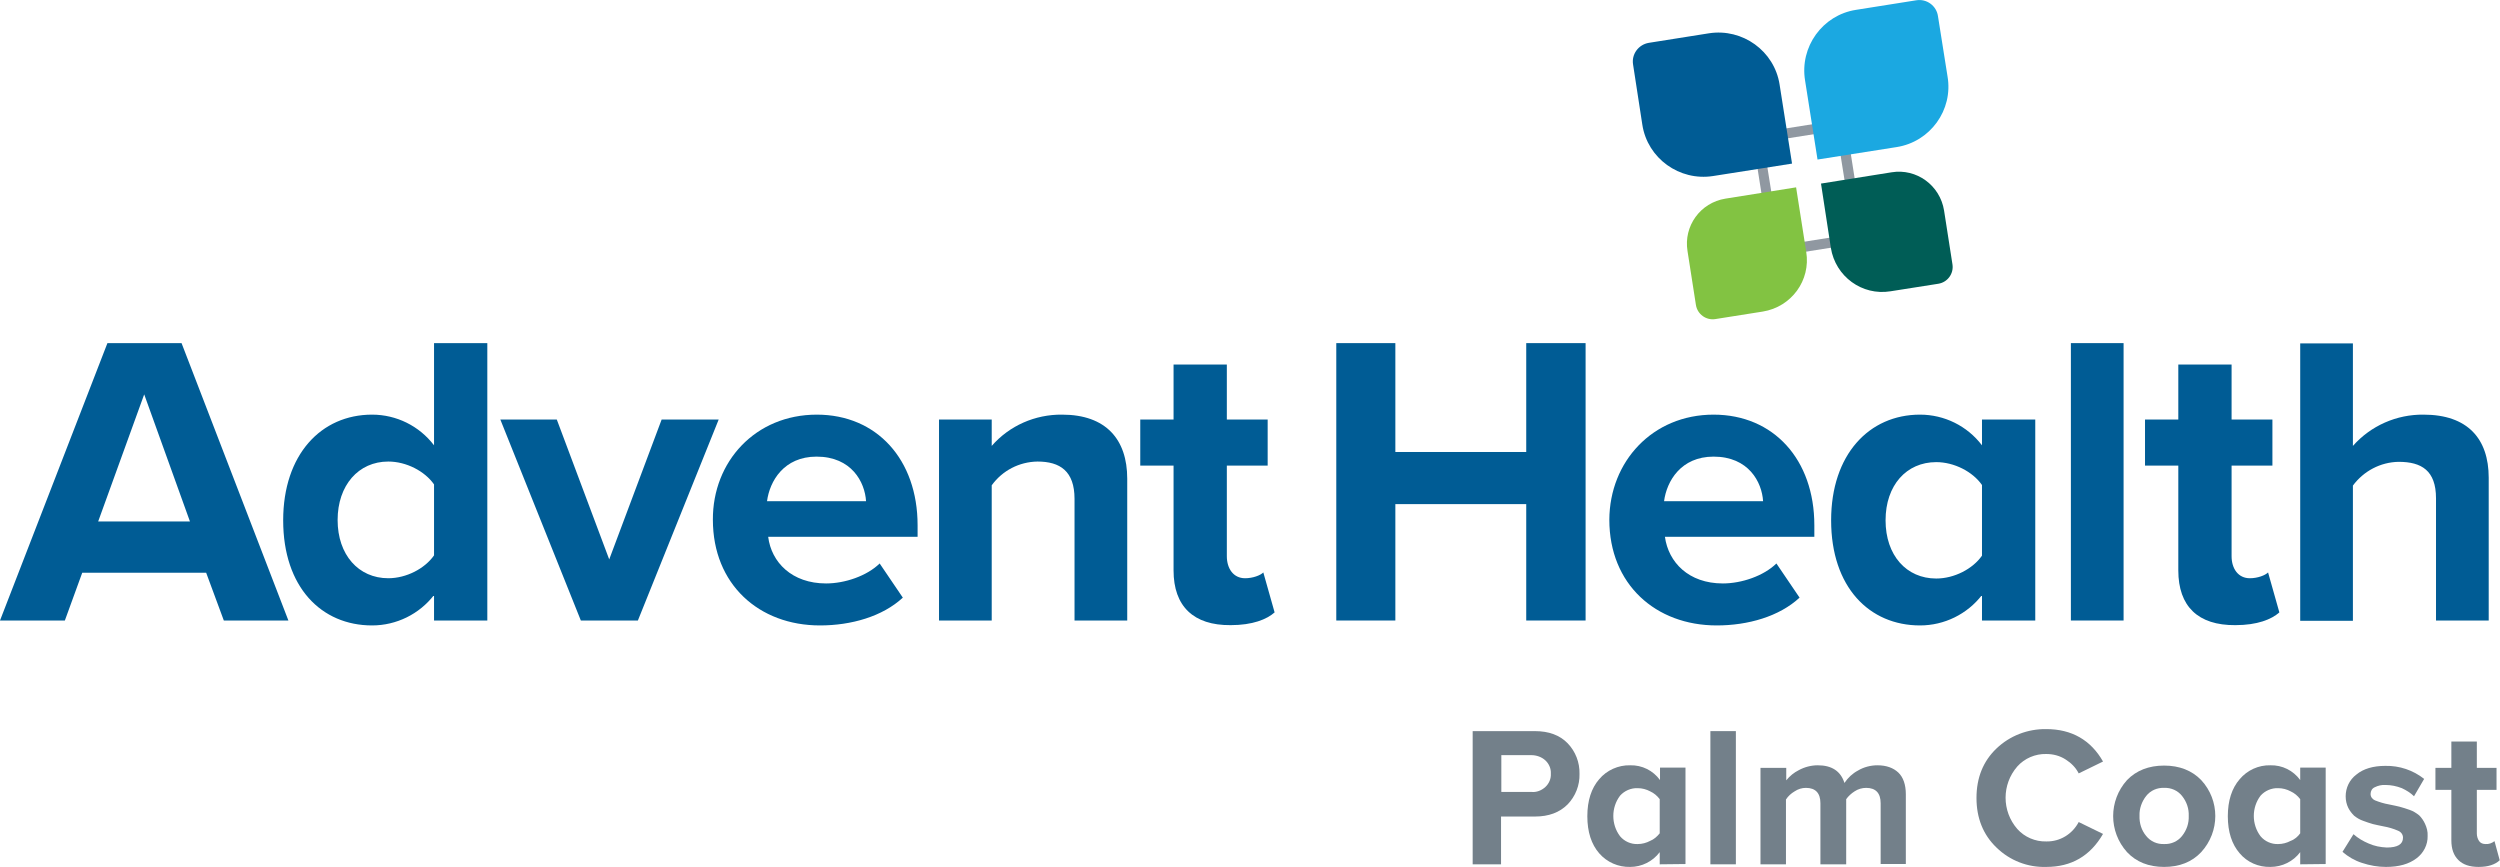 <?xml version="1.0" encoding="utf-8"?>
<!-- Generator: Adobe Illustrator 22.1.0, SVG Export Plug-In . SVG Version: 6.00 Build 0)  -->
<svg version="1.1" id="Layer_1" xmlns="http://www.w3.org/2000/svg" xmlns:xlink="http://www.w3.org/1999/xlink" x="0px" y="0px"
	 viewBox="0 0 863.4 299.4" style="enable-background:new 0 0 863.4 299.4;" xml:space="preserve">
<style type="text/css">
	.st0{fill:#73808A;}
	.st1{fill:#005C95;}
	.st2{fill:#9098A1;}
	.st3{fill:#1BA8E1;}
	.st4{fill:#82C342;}
	.st5{fill:#005D56;}
</style>
<title>4c</title>
<g id="Layer_1_1_">
	<path class="st0" d="M508.6,298.5v-46h21.5c4.8,0,8.6,1.4,11.3,4.2c2.7,2.8,4.2,6.6,4.1,10.6c0.1,3.9-1.4,7.7-4.1,10.5
		c-2.8,2.8-6.5,4.2-11.3,4.2h-11.7v16.5L508.6,298.5z M533.7,271.8c1.3-1.2,2-2.9,1.9-4.6c0.1-1.7-0.6-3.4-1.9-4.6
		c-1.3-1.2-3.1-1.8-4.8-1.8h-10.4v12.7h10.4C530.6,273.7,532.4,273,533.7,271.8L533.7,271.8z"/>
	<path class="st0" d="M573.2,298.5v-4.2c-2.4,3.2-6.2,5.1-10.2,5.1c-4.1,0.1-8-1.6-10.7-4.7c-2.7-3.1-4.1-7.4-4.1-12.8
		c0-5.4,1.4-9.7,4.1-12.8c2.6-3.1,6.6-4.9,10.7-4.8c4.1-0.1,7.9,1.8,10.3,5.1v-4.3h8.8v33.3L573.2,298.5z M573.2,287.8V276
		c-0.9-1.2-2-2.1-3.3-2.7c-1.3-0.7-2.8-1.1-4.3-1.1c-2.3-0.1-4.6,0.9-6.1,2.6c-3.1,4.1-3.1,9.9,0,14c1.5,1.8,3.8,2.8,6.1,2.7
		c1.5,0,3-0.4,4.3-1.1C571.2,289.9,572.3,288.9,573.2,287.8z"/>
	<path class="st0" d="M590.7,298.5v-46h8.8v46H590.7z"/>
	<path class="st0" d="M649.5,298.5v-21.1c0-3.5-1.7-5.3-5-5.3c-1.4,0-2.8,0.4-4,1.2c-1.1,0.7-2.1,1.6-2.9,2.7v22.5h-8.9v-21.1
		c0-3.5-1.7-5.3-5-5.3c-1.4,0-2.7,0.4-3.9,1.2c-1.2,0.7-2.2,1.6-3,2.8v22.4H608v-33.3h8.9v4.3c1.2-1.5,2.7-2.7,4.3-3.5
		c2-1.1,4.3-1.7,6.6-1.7c4.8,0,7.9,2,9.2,6.1c1.2-1.8,2.8-3.3,4.7-4.3c2-1.2,4.4-1.8,6.7-1.8c3.1,0,5.5,0.9,7.2,2.5s2.6,4.2,2.6,7.5
		v24.1H649.5z"/>
	<path class="st0" d="M706.7,299.4c-6.4,0.2-12.6-2.2-17.2-6.7c-4.6-4.4-6.9-10.2-6.9-17.1c0-7,2.3-12.7,6.9-17.1
		c4.6-4.4,10.8-6.8,17.2-6.7c8.8,0,15.4,3.8,19.6,11.2l-8.4,4.1c-1-2-2.6-3.6-4.5-4.8c-2-1.3-4.3-1.9-6.7-1.9
		c-3.8-0.1-7.5,1.5-10,4.3c-5.4,6.2-5.4,15.4,0,21.6c2.5,2.8,6.2,4.4,10,4.3c4.7,0.1,9-2.5,11.2-6.7l8.4,4.1
		C721.9,295.6,715.4,299.4,706.7,299.4z"/>
	<path class="st0" d="M760.2,294.3c-3.2,3.4-7.5,5.1-12.8,5.1c-5.3,0-9.6-1.7-12.8-5.1c-6.4-7.1-6.4-17.8,0-24.9
		c3.2-3.3,7.5-5,12.8-5c5.3,0,9.6,1.7,12.8,5C766.7,276.4,766.7,287.2,760.2,294.3z M741.2,288.7c1.5,1.9,3.8,2.9,6.2,2.8
		c2.4,0.1,4.7-0.9,6.2-2.8c1.6-2,2.4-4.4,2.3-6.9c0.1-2.5-0.7-4.9-2.3-6.9c-1.5-1.9-3.8-2.9-6.2-2.8c-2.4-0.1-4.7,0.9-6.2,2.8
		c-1.5,1.9-2.4,4.4-2.3,6.8C738.8,284.3,739.6,286.8,741.2,288.7L741.2,288.7z"/>
	<path class="st0" d="M794.4,298.5v-4.2c-2.4,3.2-6.2,5.1-10.3,5.1c-4.1,0.1-8-1.6-10.6-4.7c-2.7-3.1-4.1-7.4-4.1-12.8
		c0-5.4,1.4-9.7,4.1-12.8c2.6-3.1,6.5-4.9,10.6-4.8c4.1-0.1,7.9,1.8,10.3,5.1v-4.3h8.8v33.3L794.4,298.5z M794.4,287.8V276
		c-0.9-1.2-2-2.1-3.3-2.7c-1.3-0.7-2.8-1.1-4.3-1.1c-2.3-0.1-4.6,0.9-6.1,2.6c-3.1,4.1-3.1,9.9,0,14c1.5,1.8,3.8,2.8,6.1,2.7
		c1.5,0,3-0.4,4.3-1.1C792.5,289.9,793.6,288.9,794.4,287.8z"/>
	<path class="st0" d="M809,294.2l3.8-6.1c1.6,1.4,3.3,2.4,5.2,3.2c2,0.9,4.1,1.3,6.3,1.4c3.7,0,5.6-1.1,5.6-3.4c0-1.1-0.7-2-1.7-2.4
		c-1.6-0.7-3.3-1.2-5-1.5c-1.6-0.3-2.8-0.6-3.7-0.8c-1.1-0.3-2.2-0.7-3.3-1.1c-1.2-0.4-2.2-1-3.2-1.8c-0.8-0.8-1.5-1.7-2-2.7
		c-0.6-1.2-0.9-2.6-0.9-4c0-2.9,1.3-5.7,3.7-7.5c2.4-2,5.8-3,10-3c4.9-0.1,9.6,1.5,13.4,4.5l-3.5,6c-1.2-1.2-2.7-2.1-4.2-2.8
		c-1.8-0.7-3.7-1.1-5.6-1.1c-1.3-0.1-2.6,0.2-3.8,0.8c-0.9,0.4-1.4,1.3-1.4,2.3c0,1,0.6,1.8,1.5,2.2c1.5,0.6,3.1,1.1,4.8,1.4
		c1.6,0.3,2.8,0.6,3.7,0.8c1.2,0.3,2.3,0.7,3.5,1.1c1.2,0.4,2.3,1.1,3.3,1.9c0.8,0.8,1.5,1.8,2,2.9c0.6,1.3,1,2.7,0.9,4.2
		c0.1,3-1.4,5.9-3.8,7.7c-2.6,2-6.1,3-10.6,3c-2.8,0-5.6-0.5-8.3-1.4C813.2,297.2,811,295.9,809,294.2z"/>
	<path class="st0" d="M856,299.4c-3.1,0-5.4-0.8-7-2.4s-2.4-3.8-2.4-6.8v-17.4h-5.5v-7.6h5.5v-9.1h8.8v9.1h6.8v7.6h-6.8v15.1
		c0,0.9,0.3,1.9,0.8,2.6c0.5,0.7,1.3,1,2.2,1c1.1,0.1,2.2-0.3,3.1-1l1.8,6.6C861.7,298.6,859.3,299.4,856,299.4z"/>
</g>
<g id="Layer_3">
	<path class="st1" d="M71.2,197.8H28.4l-6,16.5H0l37.1-95.8h25.6l36.9,95.8H77.3L71.2,197.8z M33.9,180.1h31.7l-15.8-43.9
		L33.9,180.1z"/>
	<path class="st1" d="M149.9,205.5c-5.1,6.6-13,10.5-21.4,10.5c-17.5,0-30.7-13.2-30.7-36.3c0-22.7,13.1-36.5,30.7-36.5
		c8.4,0,16.3,3.9,21.4,10.6v-35.3h18.4v95.8h-18.4V205.5z M149.9,167.3c-3.2-4.6-9.6-7.9-15.8-7.9c-10.3,0-17.5,8.2-17.5,20.2
		s7.2,20.1,17.5,20.1c6.2,0,12.6-3.3,15.8-7.9V167.3z"/>
	<path class="st1" d="M172.8,144.9h19.5l18.1,48.3l18.1-48.3h19.7l-27.9,69.4h-19.7L172.8,144.9z"/>
	<path class="st1" d="M282.1,143.2c20.7,0,34.8,15.5,34.8,38.2v4h-51.6c1.1,8.8,8.2,16.1,20,16.1c6.5,0,14.1-2.6,18.5-6.9l8,11.8
		c-7,6.5-17.8,9.6-28.6,9.6c-21.1,0-37-14.2-37-36.5C246.1,159.4,260.9,143.2,282.1,143.2z M264.9,173.1h34.2
		c-0.4-6.6-5-15.4-17.1-15.4C270.7,157.7,265.8,166.2,264.9,173.1z"/>
	<path class="st1" d="M371.1,172.3c0-9.6-5-12.9-12.8-12.9c-6.3,0.1-12.1,3.1-15.8,8.2v46.7h-18.2v-69.4h18.2v9.1
		c6.1-7,15-10.9,24.3-10.8c15.2,0,22.5,8.6,22.5,22.1v49h-18.2V172.3z"/>
	<path class="st1" d="M405.3,197v-36.2h-11.5v-15.9h11.5v-19h18.4v19h14.1v15.9h-14.1v31.3c0,4.3,2.3,7.6,6.3,7.6c2.7,0,5.3-1,6.3-2
		l3.9,13.8c-2.7,2.4-7.6,4.4-15.2,4.4C412.2,216,405.3,209.4,405.3,197z"/>
	<path class="st1" d="M527.2,174.1h-45.3v40.2h-20.4v-95.8h20.4v37.6h45.2v-37.6h20.5v95.8h-20.5V174.1z"/>
	<path class="st1" d="M591.8,143.2c20.7,0,34.8,15.5,34.8,38.2v4H575c1.2,8.8,8.2,16.1,20,16.1c6.5,0,14.1-2.6,18.5-6.9l8,11.8
		c-7,6.5-17.8,9.6-28.6,9.6c-21.1,0-37.1-14.2-37.1-36.5C555.9,159.4,570.7,143.2,591.8,143.2z M574.7,173.1h34.2
		c-0.4-6.6-5-15.4-17.1-15.4C580.5,157.7,575.6,166.2,574.7,173.1z"/>
	<path class="st1" d="M684.5,205.5c-5.1,6.6-13,10.5-21.4,10.5c-17.5,0-30.7-13.2-30.7-36.3c0-22.7,13.1-36.5,30.7-36.5
		c8.4,0,16.3,3.9,21.4,10.6v-8.9h18.4v69.4h-18.4V205.5z M684.5,167.5c-3.2-4.6-9.6-7.9-15.8-7.9c-10.3,0-17.5,8-17.5,20.1
		s7.2,20.1,17.5,20.1c6.2,0,12.6-3.3,15.8-7.9V167.5z"/>
	<path class="st1" d="M715.2,118.5h18.2v95.8h-18.2V118.5z"/>
	<path class="st1" d="M752.3,197v-36.2h-11.5v-15.9h11.5v-19h18.4v19h14.1v15.9h-14.1v31.3c0,4.3,2.3,7.6,6.3,7.6c2.7,0,5.3-1,6.3-2
		l3.9,13.8c-2.7,2.4-7.6,4.4-15.2,4.4C759.1,216,752.3,209.4,752.3,197z"/>
	<path class="st1" d="M841.3,172.1c0-9.6-5-12.6-12.9-12.6c-6.3,0.1-12.1,3.2-15.8,8.2v46.7h-18.2v-95.8h18.2V154
		c6.2-7,15.1-10.9,24.4-10.8c15.2,0,22.5,8.3,22.5,21.8v49.3h-18.2V172.1z"/>
	<path class="st2" d="M634.3,45.1l5.7,35.7l-25.3,4l-5.7-35.7L634.3,45.1 M637.3,41.1l-32.2,5.1l6.7,42.6l32.2-5.1L637.3,41.1z"/>
	<path class="st1" d="M569.4,14.8l20.8-3.3c11.6-1.8,22.6,6.1,24.4,17.7c0,0,0,0,0,0l4.3,27.3l0,0l-27.3,4.3
		c-11.6,1.8-22.6-6.1-24.4-17.7c0,0,0,0,0,0L564,22.3C563.4,18.7,565.9,15.4,569.4,14.8z"/>
	<path class="st3" d="M641,3.4l20.8-3.3c3.6-0.6,7,1.9,7.5,5.5c0,0,0,0,0,0l3.3,20.8C674.6,38,666.6,49,655,50.8l0,0l-27.3,4.3l0,0
		l-4.3-27.3C621.5,16.2,629.4,5.2,641,3.4L641,3.4z"/>
	<path class="st4" d="M595.9,68.6l24.4-3.9l0,0l3.5,22.3c1.6,9.8-5.1,19-15,20.6l-16.4,2.6c-3.2,0.5-6.2-1.7-6.7-4.9l0,0l-2.9-18.6
		C581.4,78.1,587.2,70,595.9,68.6C595.9,68.6,595.9,68.6,595.9,68.6z"/>
	<path class="st5" d="M628.9,63.4l24.4-3.9c8.6-1.4,16.7,4.5,18.1,13.2c0,0,0,0,0,0l2.9,18.6c0.5,3.2-1.7,6.2-4.9,6.7l0,0l-16.5,2.6
		c-9.8,1.6-19-5.1-20.6-15L628.9,63.4L628.9,63.4z"/>
</g>
</svg>
